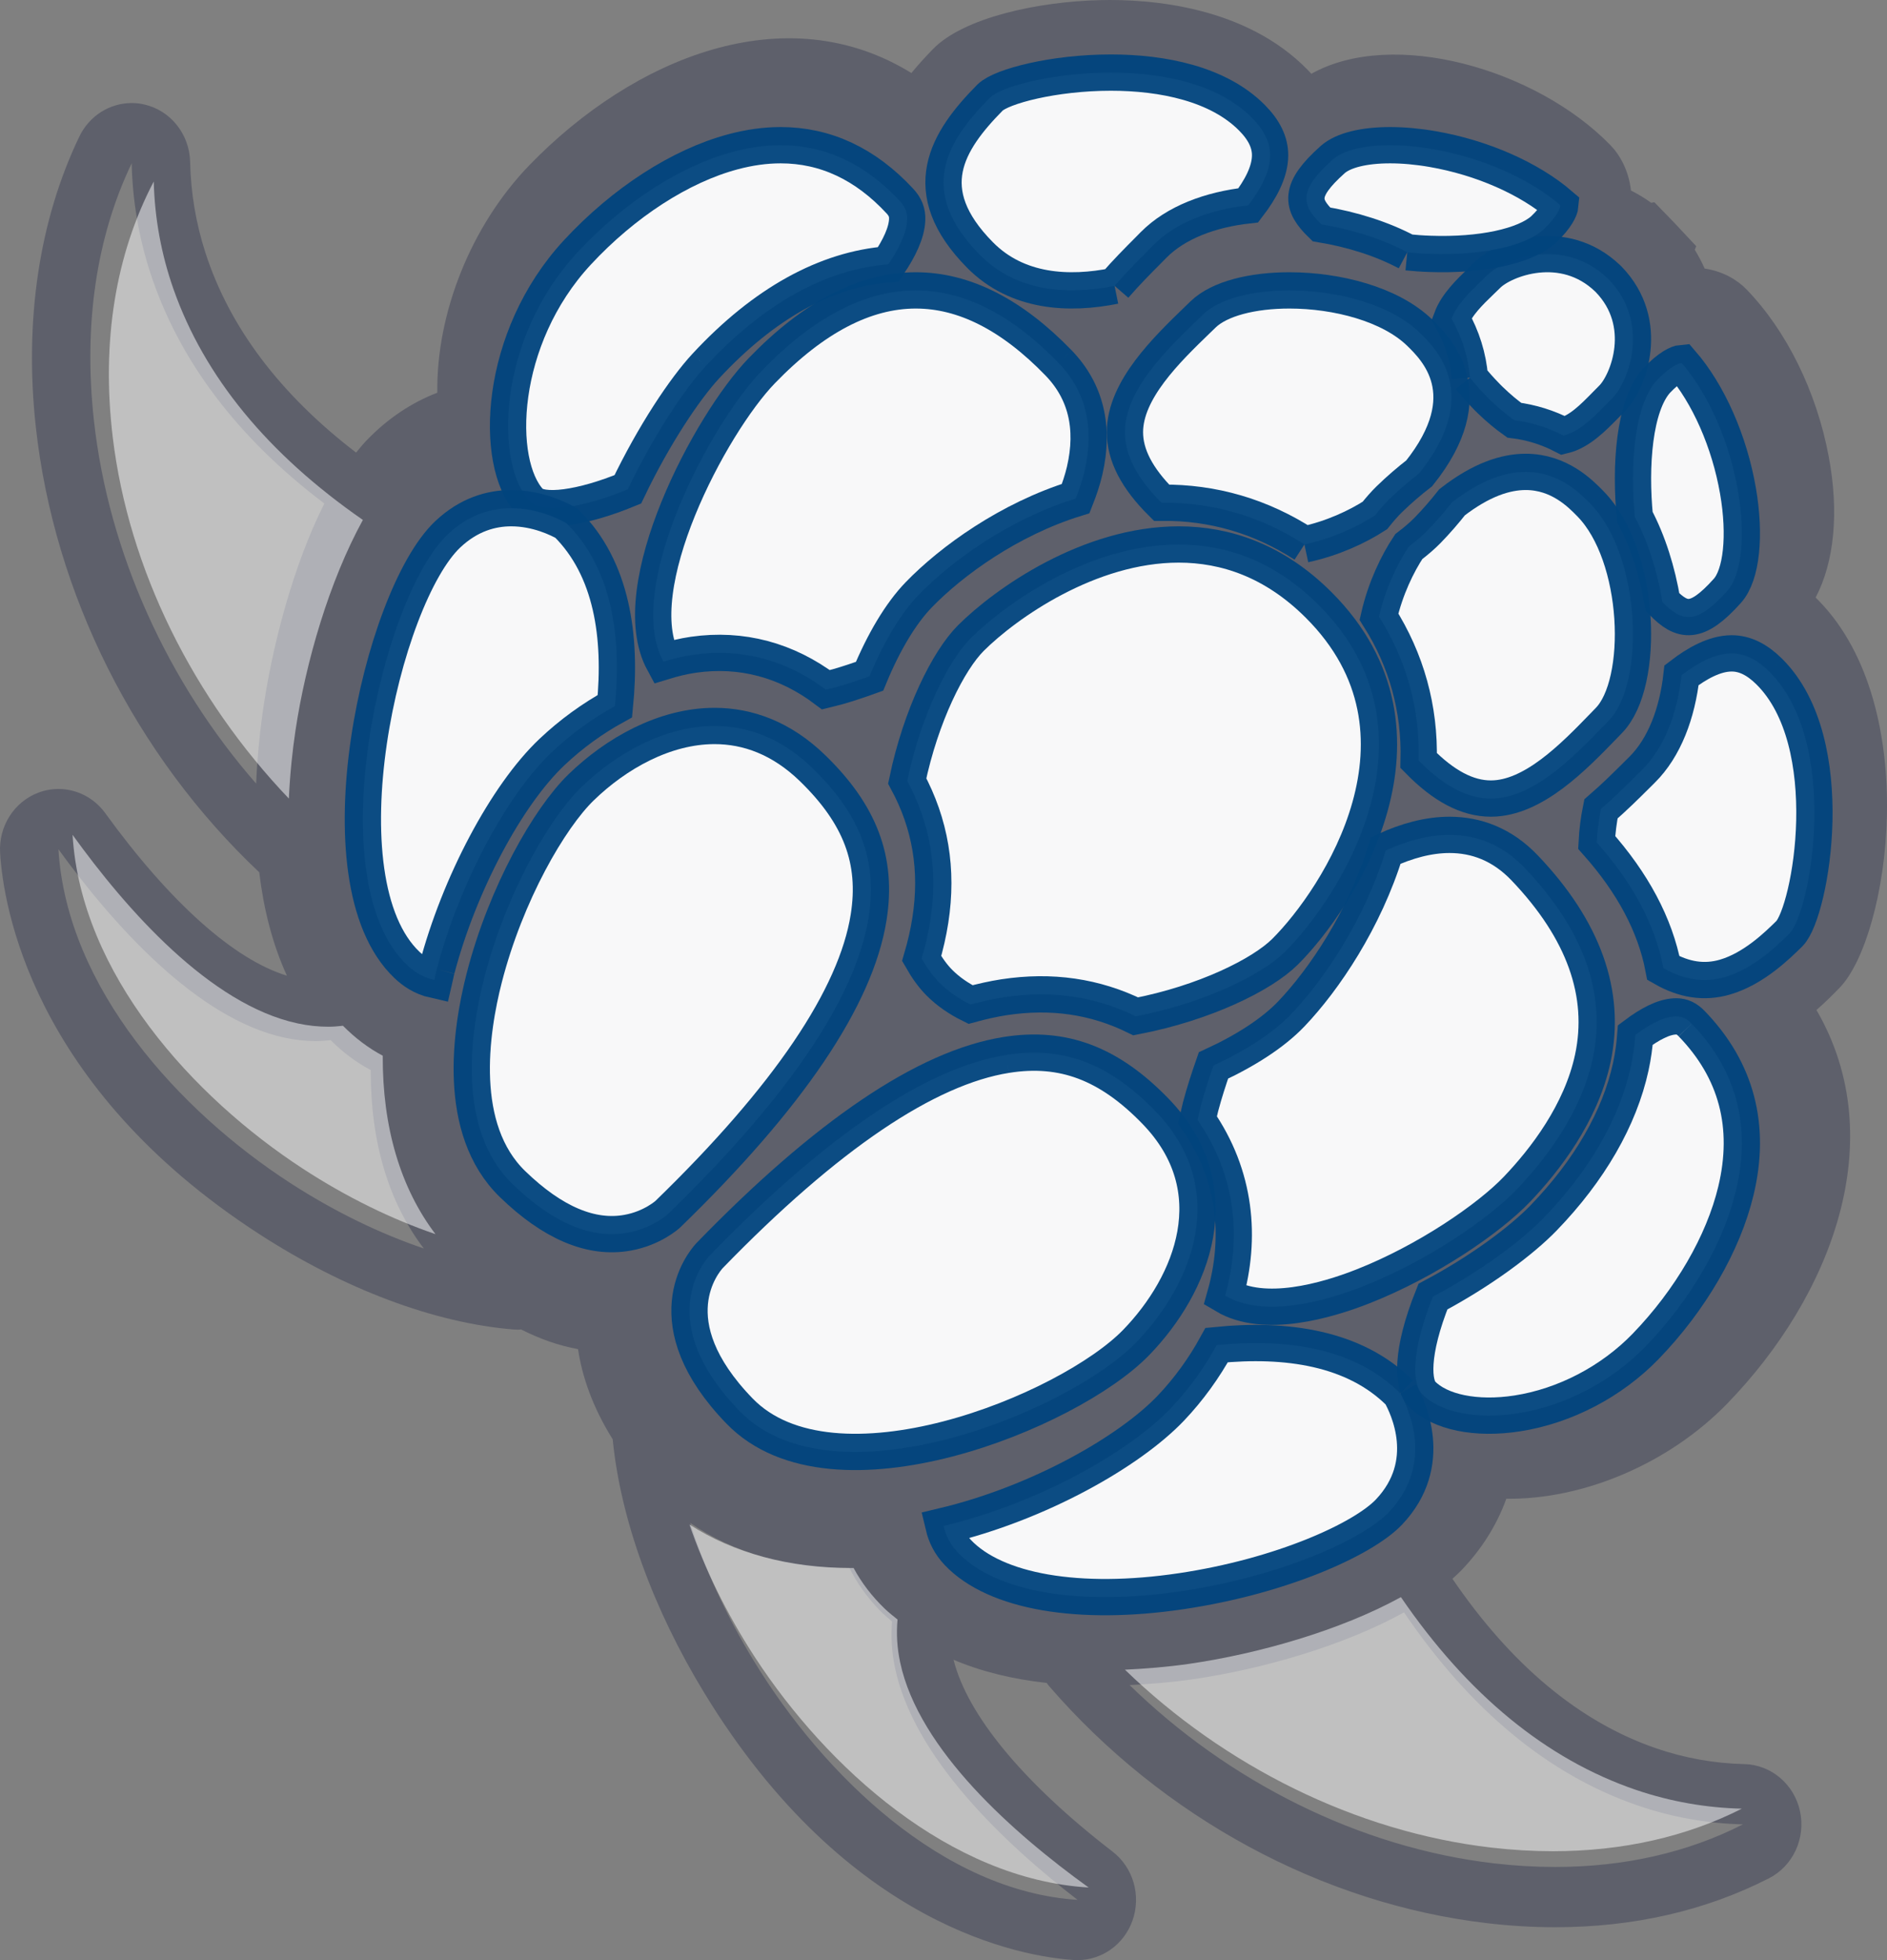 <?xml version="1.0" encoding="UTF-8"?>
<svg width="52px" height="54px" viewBox="0 0 52 54" version="1.1" xmlns="http://www.w3.org/2000/svg" xmlns:xlink="http://www.w3.org/1999/xlink">
    <rect x="0" y="0" width="52" height="54" fill="#808080" stroke="none"/>
    <!-- Generator: Sketch 48.2 (47327) - http://www.bohemiancoding.com/sketch -->
    <title>Group</title>
    <desc>Created with Sketch.</desc>
    <defs></defs>
    <g id="Desktop" stroke="none" stroke-width="1" fill="none" fill-rule="evenodd" transform="translate(-393, -188)">
        <g id="Group" transform="translate(419, 215) rotate(-360) translate(-419, -215) translate(393, 188)">
            <path d="M45.138,49.743 C46.078,50.065 47.055,50.237 48.031,50.26 C46.513,51.034 44.765,51.434 42.855,51.434 C42.305,51.434 41.741,51.401 41.166,51.334 C37.449,50.901 33.844,49.073 31.128,46.423 C31.702,46.395 32.286,46.348 32.885,46.261 C34.775,45.985 37.028,45.342 38.69,44.42 C40.511,47.102 42.669,48.897 45.138,49.743 M24.654,45.902 C25.153,48.409 27.702,50.805 29.695,52.34 C25.982,52.102 22.692,48.903 20.776,45.762 C19.999,44.488 19.413,43.189 19.019,41.955 C20.196,42.769 21.675,43.199 23.37,43.199 L23.409,43.199 C23.619,43.619 23.897,44.009 24.242,44.364 C24.349,44.474 24.468,44.572 24.583,44.673 C24.55,45.073 24.57,45.484 24.654,45.902 M1.61,23.396 C3.1,25.449 5.425,28.076 7.857,28.591 C8.145,28.652 8.43,28.682 8.709,28.682 C8.845,28.682 8.979,28.669 9.113,28.656 C9.445,28.99 9.816,29.269 10.217,29.48 C10.208,31.45 10.706,33.122 11.68,34.396 C10.485,33.99 9.226,33.387 7.993,32.588 C4.946,30.613 1.842,27.223 1.61,23.396 M2.587,11.574 C2.296,8.922 2.662,6.514 3.629,4.498 C3.651,5.504 3.818,6.511 4.13,7.48 C4.914,9.909 6.529,12.049 8.938,13.872 C8.083,15.569 7.486,17.815 7.227,19.707 C7.153,20.244 7.088,20.889 7.059,21.589 C4.647,18.831 2.991,15.256 2.587,11.574 M41.51,41.289 C43.606,41.318 45.975,40.339 47.598,38.667 C50.461,35.717 52.135,31.401 50.056,27.825 C50.296,27.615 50.508,27.405 50.692,27.214 C52.062,25.804 52.99,19.506 50.13,16.56 C50.098,16.527 50.065,16.494 50.033,16.463 C50.549,15.476 50.683,14.111 50.393,12.573 C50.059,10.792 49.236,9.119 48.134,7.979 C47.904,7.737 47.502,7.474 46.975,7.399 C46.896,7.221 46.805,7.048 46.703,6.881 L46.742,6.782 L46.139,6.138 C46.127,6.126 46.117,6.115 46.107,6.105 L45.59,5.572 L45.502,5.587 C45.324,5.459 45.137,5.346 44.944,5.248 C44.882,4.676 44.616,4.238 44.37,3.991 C42.33,1.899 38.385,0.773 36.137,2.033 C36.107,2 36.077,1.967 36.045,1.935 C34.339,0.176 31.716,-0.033 30.305,0.004 C28.631,0.043 26.559,0.477 25.707,1.355 C25.523,1.546 25.319,1.764 25.115,2.012 C21.644,-0.132 17.457,1.594 14.595,4.544 C12.973,6.217 12.022,8.638 12.051,10.819 C11.343,11.091 10.69,11.527 10.122,12.112 C10.017,12.221 9.914,12.342 9.813,12.469 C7.722,10.866 6.323,9.018 5.659,6.957 C5.399,6.153 5.258,5.313 5.239,4.46 C5.222,3.697 4.701,3.044 3.978,2.879 C3.861,2.851 3.744,2.839 3.629,2.839 C3.027,2.839 2.462,3.188 2.186,3.763 C1.08,6.065 0.665,8.831 0.987,11.76 C1.492,16.36 3.733,20.815 7.144,24.031 C7.261,25.007 7.497,25.987 7.907,26.88 C6.453,26.437 4.691,24.871 2.9,22.402 C2.59,21.974 2.108,21.736 1.61,21.736 C1.424,21.736 1.237,21.769 1.055,21.838 C0.386,22.091 -0.041,22.767 0.003,23.499 C0.09,24.933 0.86,29.926 7.136,33.993 C9.484,35.514 11.974,36.45 14.15,36.626 C14.192,36.63 14.235,36.632 14.277,36.632 C14.305,36.632 14.332,36.626 14.36,36.625 C14.875,36.887 15.398,37.071 15.929,37.168 C16.041,37.912 16.323,38.756 16.884,39.651 C17.098,41.837 17.987,44.309 19.413,46.646 C23.358,53.113 28.204,53.908 29.595,53.997 C29.628,53.999 29.662,54 29.696,54 C30.367,54 30.973,53.569 31.207,52.913 C31.452,52.224 31.23,51.451 30.659,51.011 C28.196,49.114 26.656,47.246 26.277,45.725 C27.029,46.045 27.886,46.258 28.844,46.364 C28.864,46.39 28.881,46.418 28.903,46.443 C32.036,50.069 36.439,52.453 40.985,52.983 C41.616,53.057 42.245,53.094 42.855,53.094 C45.012,53.094 46.993,52.641 48.745,51.747 C49.409,51.409 49.763,50.646 49.603,49.9 C49.443,49.155 48.809,48.618 48.068,48.6 C47.241,48.581 46.426,48.435 45.646,48.168 C43.527,47.443 41.642,45.866 40.024,43.494 C40.104,43.422 40.184,43.35 40.255,43.277 C40.823,42.691 41.246,42.019 41.51,41.289" id="Fill-1" fill="#070C35" opacity="0.275"></path>
            <path d="M19.448,10.087 C21.065,8.344 22.777,7.415 24.48,7.283 C24.783,6.836 24.985,6.412 24.999,6.054 C25.008,5.854 24.947,5.7 24.798,5.539 C23.848,4.515 22.747,4 21.513,4 C21.088,4 20.649,4.061 20.194,4.183 C18.746,4.57 17.185,5.58 15.912,6.953 C13.721,9.315 13.606,12.747 14.6,13.82 C14.916,14.161 16.043,14.001 17.301,13.481 C18.023,11.971 18.878,10.702 19.448,10.087" id="Fill-8" stroke="#02447E" fill="#FFFFFF" opacity="0.955"></path>
            <path d="M12.037,26.698 C12.651,24.364 13.956,21.905 15.21,20.719 C15.746,20.212 16.332,19.791 16.945,19.454 C17.133,17.555 16.872,15.661 15.61,14.414 C15.398,14.294 14.807,14 14.089,14 C13.541,14 12.92,14.171 12.337,14.722 C10.508,16.452 8.746,24.247 11.219,26.588 C11.39,26.749 11.627,26.923 11.971,27 C11.995,26.898 12.009,26.801 12.037,26.698" id="Fill-10" stroke="#02447E" fill="#FFFFFF" opacity="0.955"></path>
            <path d="M30.715,7.876 C31.028,7.514 31.353,7.187 31.647,6.892 L31.791,6.746 C32.402,6.129 33.349,5.773 34.399,5.657 C34.725,5.232 34.997,4.749 35,4.285 C35.003,3.928 34.84,3.588 34.503,3.247 C33.573,2.307 32.036,2 30.613,2 C29.04,2 27.605,2.376 27.285,2.685 C26.098,3.886 25.242,5.242 27.008,7.027 C28.035,8.065 29.467,8.128 30.715,7.876" id="Fill-12" stroke="#02447E" fill="#FFFFFF" opacity="0.955"></path>
            <path d="M40.507,10.405 C40.639,10.573 40.792,10.745 40.967,10.923 L40.988,10.945 L41.064,11.02 C41.293,11.242 41.515,11.426 41.728,11.577 C42.193,11.635 42.647,11.774 43.084,12 C43.524,11.894 43.905,11.505 44.247,11.156 L44.428,10.973 C44.874,10.529 45.501,8.903 44.327,7.693 L44.301,7.668 C43.083,6.503 41.444,7.125 40.997,7.568 L40.811,7.748 C40.493,8.054 40.144,8.394 40,8.78 C40.293,9.301 40.462,9.845 40.507,10.405" id="Fill-14" stroke="#02447E" fill="#FFFFFF" opacity="0.955"></path>
            <path d="M48.752,18.498 C48.413,18.163 48.075,18 47.72,18 L47.712,18 C47.248,18.003 46.763,18.276 46.338,18.602 C46.221,19.652 45.865,20.599 45.248,21.209 L45.101,21.355 C44.806,21.648 44.478,21.973 44.117,22.285 C44.056,22.585 44.016,22.895 44,23.208 C44.993,24.324 45.611,25.481 45.838,26.671 C46.409,26.998 46.969,27.083 47.533,26.919 C48.331,26.688 48.995,26.032 49.314,25.717 C49.904,25.109 50.734,20.458 48.752,18.498" id="Fill-20" stroke="#02447E" fill="#FFFFFF" opacity="0.955"></path>
            <path d="M46.618,28.202 C46.483,28.061 46.352,28 46.189,28 C46.178,28 46.167,28 46.156,28.001 C45.838,28.015 45.462,28.214 45.065,28.512 C45.043,28.801 45.004,29.092 44.94,29.385 C44.632,30.805 43.801,32.247 42.536,33.554 C41.936,34.174 40.819,35.013 39.487,35.721 C38.86,37.283 38.931,38.142 39.185,38.403 C39.674,38.908 40.681,39.114 41.809,38.939 C43.12,38.736 44.409,38.063 45.349,37.092 C46.582,35.818 47.489,34.257 47.836,32.808 C48.264,31.028 47.854,29.479 46.618,28.202" id="Fill-22" stroke="#02447E" fill="#FFFFFF" opacity="0.955"></path>
            <path d="M38.586,38.387 C37.335,37.125 35.433,36.866 33.528,37.056 C33.182,37.688 32.757,38.275 32.272,38.786 C31.137,39.982 28.638,41.41 26,42.039 C26.061,42.297 26.182,42.546 26.395,42.771 C27.428,43.858 29.731,44.257 32.561,43.835 C35.32,43.423 37.566,42.404 38.277,41.655 C39.55,40.312 38.798,38.761 38.586,38.387" id="Fill-24" stroke="#02447E" fill="#FFFFFF" opacity="0.955"></path>
            <path d="M38.78,6.951 C38.981,6.971 39.189,6.987 39.41,6.994 C40.816,7.044 42.019,6.785 42.531,6.328 C42.902,5.976 42.993,5.739 43,5.654 C42.145,4.917 40.834,4.34 39.473,4.106 C39.062,4.035 38.667,4 38.307,4 C37.591,4 37.015,4.138 36.724,4.397 C35.774,5.245 35.856,5.639 36.412,6.181 C37.264,6.323 38.084,6.58 38.78,6.951" id="Fill-28" stroke="#02447E" fill="#FFFFFF" opacity="0.955"></path>
            <path d="M47.894,13.526 C47.659,12.165 47.08,10.854 46.342,10 C46.256,10.007 46.017,10.099 45.649,10.486 C45.028,11.182 44.915,12.842 45.052,14.244 C45.418,14.935 45.672,15.745 45.812,16.588 C46.357,17.144 46.751,17.226 47.602,16.276 C47.993,15.838 48.107,14.759 47.894,13.526" id="Fill-30" stroke="#02447E" fill="#FFFFFF" opacity="0.955"></path>
            <path d="M43.832,13.883 C43.558,13.602 42.972,13 42.043,13 C41.49,13 40.816,13.215 40.015,13.837 C39.811,14.096 39.589,14.354 39.339,14.611 C39.197,14.756 39.02,14.908 38.821,15.059 C38.51,15.526 38.178,16.212 38,16.989 C38.759,18.188 39.13,19.523 39.094,20.953 C39.785,21.657 40.436,22 41.084,22 L41.087,22 C42.252,21.999 43.368,20.848 44.183,20.007 L44.336,19.849 C45.344,18.814 45.226,15.314 43.832,13.883" id="Fill-16" stroke="#02447E" fill="#FFFFFF" opacity="0.955"></path>
            <path d="M35.946,15 C36.722,14.834 37.408,14.511 37.888,14.201 C38.022,14.034 38.155,13.88 38.284,13.755 C38.558,13.488 38.834,13.253 39.11,13.039 C40.853,10.859 39.576,9.606 39.123,9.165 C38.314,8.38 36.844,8 35.531,8 C34.52,8 33.603,8.225 33.152,8.663 L32.995,8.815 C32.154,9.628 31.002,10.741 31,11.903 C30.999,12.538 31.33,13.175 32.008,13.85 C33.43,13.834 34.755,14.228 35.946,15" id="Fill-18" stroke="#02447E" fill="#FFFFFF" opacity="0.955"></path>
            <path d="M42.015,23.91 C41.391,23.257 40.676,23 39.944,23 C39.356,23 38.758,23.169 38.187,23.43 C37.601,25.338 36.49,26.984 35.582,27.935 C35.086,28.454 34.328,28.943 33.439,29.353 C33.307,29.731 33.184,30.112 33.084,30.49 C33.051,30.615 33.029,30.734 33,30.856 C34.072,32.396 34.205,34.113 33.76,35.694 C34.838,36.333 36.554,35.834 37.551,35.442 C39.328,34.745 41.034,33.568 41.801,32.765 C42.576,31.954 43.569,30.669 43.893,29.158 C44.273,27.378 43.641,25.613 42.015,23.91" id="Fill-32" stroke="#02447E" fill="#FFFFFF" opacity="0.955"></path>
            <path d="M29.17,9.997 C27.881,8.666 26.567,8 25.237,8 C23.838,8 22.419,8.737 20.994,10.211 C19.569,11.684 17.181,16.205 18.281,18.23 C18.556,18.146 18.832,18.078 19.109,18.038 C20.436,17.848 21.677,18.186 22.757,19 C22.87,18.971 22.979,18.949 23.094,18.916 C23.382,18.833 23.672,18.736 23.962,18.631 C24.348,17.696 24.818,16.903 25.317,16.387 C26.222,15.452 27.811,14.302 29.643,13.735 C29.746,13.475 29.831,13.218 29.89,12.966 C30.165,11.776 29.924,10.777 29.17,9.997" id="Fill-34" stroke="#02447E" fill="#FFFFFF" opacity="0.955"></path>
            <path d="M36.334,16.662 C35.114,15.445 33.774,15 32.481,15 C30.011,15 27.714,16.623 26.755,17.578 C26.136,18.196 25.379,19.704 25,21.514 C25.637,22.695 25.853,23.962 25.638,25.347 C25.585,25.693 25.504,26.046 25.398,26.407 C25.541,26.657 25.701,26.888 25.892,27.078 C26.128,27.314 26.416,27.513 26.744,27.675 C27.055,27.59 27.362,27.521 27.663,27.474 C28.971,27.274 30.174,27.448 31.297,28 C33.188,27.635 34.777,26.854 35.416,26.216 C36.875,24.76 39.886,20.205 36.334,16.662" id="Fill-26" stroke="#02447E" fill="#FFFFFF" opacity="0.955"></path>
            <path d="M22.388,21.159 C21.533,20.331 20.602,20 19.691,20 C18.311,20 16.975,20.758 16.014,21.691 C15.14,22.538 13.942,24.613 13.344,26.939 C12.966,28.411 12.564,31.108 14.123,32.62 C15.227,33.69 16.293,34.142 17.293,33.961 C17.978,33.839 18.396,33.457 18.4,33.453 C21.723,30.231 23.586,27.478 23.937,25.272 C24.186,23.707 23.708,22.439 22.388,21.159" id="Fill-4" stroke="#02447E" fill="#FFFFFF" opacity="0.955"></path>
            <path d="M27.729,29.063 C25.523,29.414 22.772,31.274 19.551,34.594 C19.377,34.784 18.007,36.426 20.38,38.874 C22.96,41.535 29.46,38.893 31.31,36.984 C32.857,35.388 33.925,32.762 31.84,30.612 C30.56,29.292 29.289,28.814 27.729,29.063" id="Fill-6" stroke="#02447E" fill="#FFFFFF" opacity="0.955"></path>
            <path d="M4.781,7.966 C4.442,7.002 4.261,6.001 4.237,5 C3.187,7.004 2.79,9.401 3.106,12.038 C3.544,15.701 5.342,19.257 7.96,22 C7.991,21.304 8.062,20.663 8.142,20.128 C8.424,18.247 9.072,16.012 10,14.324 C7.385,12.511 5.631,10.382 4.781,7.966" id="Fill-36" fill="#FFFFFF" opacity="0.505"></path>
            <path d="M8.339,32.192 C9.564,32.991 10.814,33.594 12,34 C11.034,32.726 10.539,31.054 10.547,29.084 C10.149,28.873 9.782,28.594 9.451,28.259 C9.319,28.274 9.186,28.286 9.05,28.286 C8.772,28.286 8.49,28.256 8.205,28.195 C5.788,27.68 3.479,25.053 2,23 C2.23,26.827 5.312,30.217 8.339,32.192" id="Fill-38" fill="#FFFFFF" opacity="0.505"></path>
            <path d="M30,52 C27.947,50.522 25.321,48.215 24.806,45.8 C24.72,45.398 24.698,45.003 24.733,44.617 C24.614,44.52 24.492,44.426 24.382,44.32 C24.026,43.977 23.74,43.602 23.523,43.198 L23.483,43.198 C21.736,43.198 20.213,42.784 19,42 C19.406,43.187 20.009,44.439 20.81,45.666 C22.784,48.69 26.174,51.77 30,52" id="Fill-40" fill="#FFFFFF" opacity="0.505"></path>
            <path d="M42.795,51 C44.715,51 46.473,50.601 48,49.828 C47.018,49.805 46.036,49.634 45.09,49.313 C42.607,48.468 40.437,46.677 38.605,44 C36.933,44.92 34.668,45.563 32.767,45.838 C32.165,45.925 31.577,45.971 31,45.999 C33.731,48.644 37.357,50.467 41.095,50.9 C41.674,50.967 42.241,51 42.795,51" id="Fill-42" fill="#FFFFFF" opacity="0.505"></path>
        </g>
    </g>
</svg>